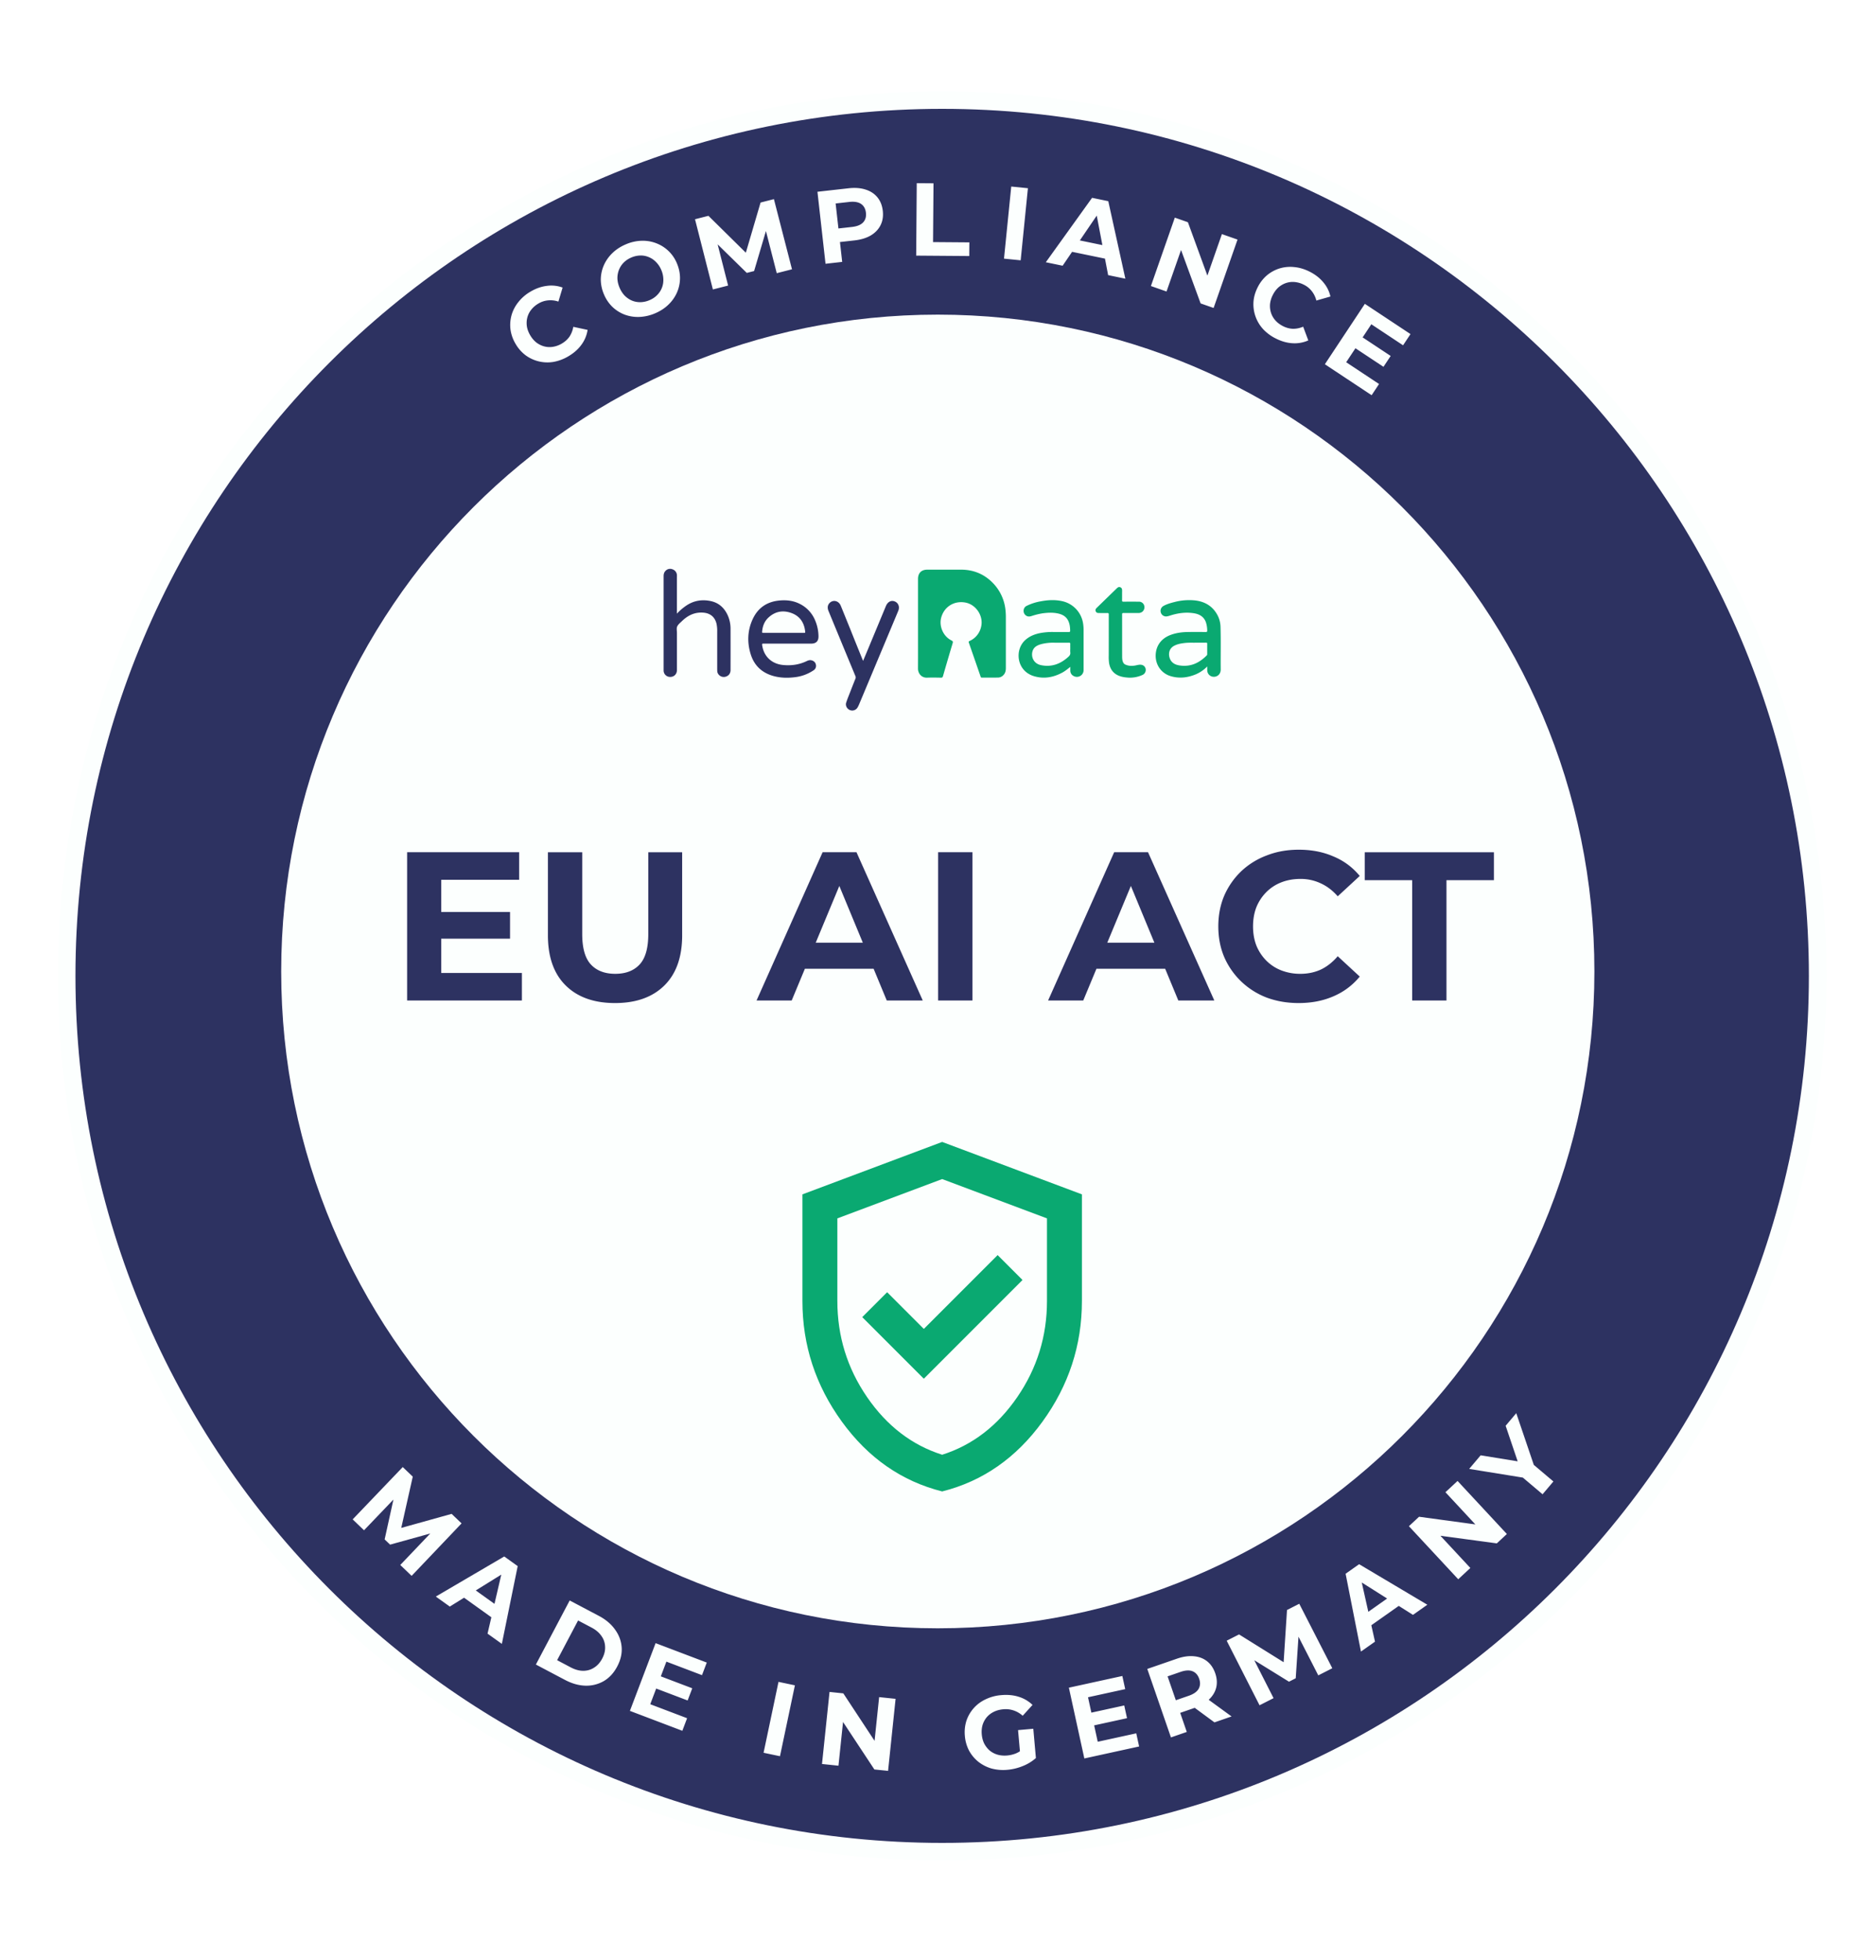 <svg xmlns="http://www.w3.org/2000/svg" width="225" height="235" fill="none"><path fill="#2D3261" stroke="#FCFFFE" stroke-width="2.1" d="M113 222c57.99 0 105-47.01 105-105S170.99 12 113 12 8 59.01 8 117s47.01 105 105 105Z"/><g filter="url(#a)"><path fill="#FCFFFE" d="M112.475 195.222c43.493 0 78.75-35.257 78.75-78.75 0-43.492-35.257-78.75-78.75-78.75-43.492 0-78.75 35.258-78.75 78.75 0 43.493 35.258 78.75 78.75 78.75Z"/></g><path fill="#0AA971" d="m110.8 165.299 11.837-11.837-2.985-2.986-8.852 8.852-4.4-4.4-2.985 2.986 7.385 7.385Zm2.2 13.514c-4.854-1.223-8.861-4.007-12.021-8.355-3.16-4.347-4.74-9.175-4.74-14.482v-12.78L113 136.91l16.761 6.286v12.78c0 5.307-1.58 10.135-4.74 14.482-3.16 4.348-7.167 7.132-12.021 8.355Zm0-4.4c3.631-1.153 6.634-3.457 9.009-6.914 2.374-3.457 3.562-7.298 3.562-11.523v-9.9L113 141.362l-12.571 4.714v9.9c0 4.225 1.187 8.066 3.562 11.523 2.374 3.457 5.377 5.761 9.009 6.914Z"/><path fill="#2D3261" d="M52.613 109.339h8.559v3.2h-8.559v-3.2Zm.305 7.314h9.676v3.301H48.829v-17.777h13.435v3.302h-9.346v11.174Zm20.847 3.606c-2.522 0-4.495-.703-5.917-2.108-1.422-1.405-2.133-3.411-2.133-6.019v-9.955h4.114v9.803c0 1.693.347 2.912 1.041 3.657.694.745 1.668 1.117 2.92 1.117 1.253 0 2.227-.372 2.92-1.117.695-.745 1.042-1.964 1.042-3.657v-9.803h4.063v9.955c0 2.608-.71 4.614-2.133 6.019-1.422 1.405-3.394 2.108-5.917 2.108Zm16.972-.305 7.923-17.777h4.063l7.949 17.777h-4.317l-6.502-15.694h1.626l-6.527 15.694h-4.215Zm3.961-3.809 1.092-3.124h9.143l1.117 3.124H94.698Zm17.818 3.809v-17.777h4.114v17.777h-4.114Zm13.189 0 7.923-17.777h4.063l7.949 17.777h-4.317l-6.501-15.694h1.625l-6.527 15.694h-4.215Zm3.961-3.809 1.092-3.124h9.143l1.117 3.124h-11.352Zm26.078 4.114c-1.372 0-2.65-.22-3.835-.66a9.186 9.186 0 0 1-3.047-1.93 9.066 9.066 0 0 1-2.032-2.921c-.474-1.117-.711-2.345-.711-3.682 0-1.338.237-2.565.711-3.683a9.062 9.062 0 0 1 2.032-2.92 9.098 9.098 0 0 1 3.073-1.905c1.168-.457 2.446-.685 3.834-.685 1.541 0 2.929.27 4.165.812a8.002 8.002 0 0 1 3.149 2.337l-2.641 2.438c-.61-.695-1.287-1.211-2.032-1.55a5.592 5.592 0 0 0-2.438-.533c-.829 0-1.591.136-2.285.406a5.185 5.185 0 0 0-1.803 1.169 5.501 5.501 0 0 0-1.194 1.803c-.271.694-.406 1.464-.406 2.311 0 .846.135 1.617.406 2.311a5.501 5.501 0 0 0 1.194 1.803 5.183 5.183 0 0 0 1.803 1.168 6.231 6.231 0 0 0 2.285.406c.881 0 1.693-.169 2.438-.508.745-.355 1.422-.888 2.032-1.6l2.641 2.438a8.228 8.228 0 0 1-3.149 2.362c-1.236.542-2.633.813-4.19.813Zm13.626-.305V105.53h-5.689v-3.353h15.492v3.353h-5.689v14.424h-4.114Z"/><path fill="#0AA971" d="M110.103 74.758v-5.343c0-.715.406-1.117 1.121-1.117h4.034c1.491 0 2.772.523 3.812 1.587a5.403 5.403 0 0 1 1.51 3.13c.042.34.062.683.058 1.025v6.05c0 .28-.044.549-.228.774a.918.918 0 0 1-.727.372c-.639.006-1.277 0-1.915.006a.137.137 0 0 1-.155-.113c-.47-1.364-.943-2.726-1.418-4.086-.037-.108-.008-.146.086-.19a2.424 2.424 0 0 0 1.395-1.732c.294-1.275-.616-2.654-1.913-2.883-1.349-.239-2.548.525-2.887 1.838-.267 1.036.271 2.233 1.236 2.705.172.086.2.158.144.34a362.98 362.98 0 0 0-1.162 3.954c-.039.134-.095.172-.231.172-.554-.009-1.108-.023-1.661 0-.7.03-1.107-.526-1.103-1.092.009-1.802.004-3.6.004-5.397Z"/><path fill="#2D3261" d="M81.178 73.582a6.45 6.45 0 0 1 1.217-1.03c.868-.552 1.811-.698 2.81-.495.998.203 1.653.806 2.07 1.701.233.52.35 1.084.344 1.653.004 1.64.004 3.28 0 4.922 0 .388-.204.672-.547.785a.798.798 0 0 1-.897-.264.686.686 0 0 1-.151-.403c0-.078-.006-.157-.006-.235v-4.5c.01-.32-.02-.64-.087-.954-.196-.789-.745-1.24-1.56-1.308-1.044-.086-1.878.325-2.599 1.03-.206.202-.457.39-.56.646-.086.218-.023.498-.023.75v4.45c0 .54-.41.89-.942.819a.772.772 0 0 1-.651-.678c-.005-.056-.005-.112-.005-.172V69.091c0-.247.05-.47.228-.648a.75.75 0 0 1 .841-.185.77.77 0 0 1 .527.679 2 2 0 0 1 0 .219v4.424l-.009.002Zm13.295 3.584h-2.915c-.152 0-.166.037-.148.172.185 1.36 1.142 2.263 2.522 2.393.977.092 1.912-.037 2.801-.46.18-.086.368-.154.571-.109.28.063.485.224.548.51a.628.628 0 0 1-.29.702 5.023 5.023 0 0 1-2.065.796c-.838.118-1.678.126-2.508-.064-1.466-.338-2.49-1.203-2.943-2.637-.453-1.434-.406-2.9.25-4.283.62-1.31 1.688-2.038 3.145-2.185.853-.086 1.682 0 2.457.388a3.835 3.835 0 0 1 1.844 1.94 5.03 5.03 0 0 1 .424 1.943c.013.591-.28.894-.88.894-.937.002-1.875.002-2.813 0Zm-.488-1.288h2.457c.11 0 .144-.025.13-.14-.113-1.075-.624-1.873-1.666-2.246-1.026-.368-1.97-.182-2.768.576-.451.43-.662.979-.725 1.59-.021.218-.02.218.2.218l2.372.002Z"/><path fill="#0AA971" d="M144.79 79.904a4.237 4.237 0 0 1-1.349.935c-.98.408-1.983.535-3.023.23-1.121-.33-1.841-1.34-1.811-2.518.029-1.11.651-1.975 1.713-2.397.769-.306 1.572-.385 2.39-.383.633 0 1.266-.006 1.897.005.157 0 .187-.047.182-.19a3.325 3.325 0 0 0-.146-.945c-.236-.702-.784-1.015-1.474-1.12-.967-.15-1.91-.015-2.835.282-.117.04-.237.072-.359.093a.654.654 0 0 1-.732-.406.673.673 0 0 1 .273-.826c.431-.243.904-.373 1.379-.493a6.887 6.887 0 0 1 2.322-.195c1.198.109 2.156.63 2.759 1.696.253.446.392.947.407 1.46.052 1.706.007 3.413.024 5.12.007.72-.598 1.001-1.075.852a.777.777 0 0 1-.537-.706c-.01-.148-.005-.299-.005-.494Zm-1.369-2.85c-.393.01-.867-.02-1.34.037-.431.051-.856.124-1.249.329-.839.437-.705 1.438-.314 1.893.269.314.626.424 1.013.477 1.289.178 2.322-.319 3.203-1.213a.222.222 0 0 0 .046-.08.22.22 0 0 0 .008-.092c0-.403-.005-.808 0-1.211 0-.124-.041-.148-.155-.146-.375.01-.754.006-1.212.006Zm-15.052 2.896c-.321.258-.62.507-.964.692-1.071.577-2.2.779-3.382.43-2.086-.612-2.353-3.102-1.105-4.288.498-.473 1.104-.727 1.767-.869a7.757 7.757 0 0 1 1.629-.143c.621 0 1.243 0 1.865.004.145 0 .178-.044.172-.182-.01-.413-.055-.816-.244-1.193-.248-.495-.684-.729-1.199-.845-.625-.14-1.256-.105-1.885-.02a8.386 8.386 0 0 0-1.31.326c-.27.086-.523.08-.741-.13-.323-.311-.259-.872.137-1.081a6.229 6.229 0 0 1 1.748-.563c.837-.157 1.68-.201 2.521-.017a3.244 3.244 0 0 1 1.676.941 3.22 3.22 0 0 1 .844 1.722c.043.266.064.535.064.804v4.786a.804.804 0 0 1-.809.827.81.81 0 0 1-.411-.114.71.71 0 0 1-.374-.6c-.004-.165.001-.325.001-.487Zm-.006-2.147c0-.196-.007-.392 0-.588.007-.128-.034-.162-.161-.16-.593.007-1.186.004-1.778 0a5.632 5.632 0 0 0-1.54.172c-.442.123-.852.312-1.022.773-.25.678.065 1.564 1.006 1.75 1.277.258 2.341-.158 3.272-1.007.159-.145.259-.3.224-.526-.01-.14-.01-.28-.001-.419v.005Z"/><path fill="#2D3261" d="m103.514 79.24.69-1.651c.679-1.63 1.357-3.262 2.035-4.896a1.55 1.55 0 0 1 .071-.153c.234-.438.635-.6 1.04-.416.404.185.572.643.393 1.086-.206.503-.418 1.003-.628 1.505l-4.089 9.759a2.598 2.598 0 0 1-.173.343.736.736 0 0 1-.923.313c-.345-.142-.557-.53-.444-.883.133-.416.302-.82.461-1.227.215-.554.431-1.108.654-1.659a.377.377 0 0 0-.006-.303 4201.871 4201.871 0 0 1-3.22-7.788c-.172-.406-.117-.745.144-.995.425-.409 1.076-.24 1.317.344.401.98.797 1.964 1.196 2.945.482 1.219.977 2.43 1.482 3.675Z"/><path fill="#0AA971" d="M132.981 76.422v-2.748c0-.14-.038-.181-.179-.177-.338.01-.677 0-1.016 0-.168 0-.303-.044-.369-.208-.067-.165-.005-.29.114-.407.785-.761 1.566-1.525 2.352-2.285.133-.128.271-.278.485-.186.215.091.215.277.213.47-.006.365 0 .73-.006 1.095 0 .126.032.163.161.162a91.822 91.822 0 0 1 1.863 0 .64.64 0 0 1 .621.434.7.7 0 0 1-.215.773.721.721 0 0 1-.49.147h-1.763c-.142 0-.172.04-.172.178.005 1.68 0 3.359.005 5.038 0 .246.013.494.129.722a.536.536 0 0 0 .277.258c.452.195.912.167 1.38.056.096-.022.193-.038.291-.047.381-.03.653.147.738.472a.663.663 0 0 1-.407.767 3.616 3.616 0 0 1-1.833.292c-.414-.037-.816-.112-1.184-.313-.574-.314-.862-.82-.961-1.446a5.665 5.665 0 0 1-.037-.874l.003-2.173Z"/><g fill="#FCFFFE" filter="url(#b)"><path d="M68.176 42.712a5.34 5.34 0 0 1-1.777.675 4.428 4.428 0 0 1-3.342-.778 4.56 4.56 0 0 1-1.215-1.373 4.561 4.561 0 0 1-.616-1.726 4.427 4.427 0 0 1 .129-1.733c.164-.568.437-1.09.82-1.565a5.1 5.1 0 0 1 1.442-1.242c.648-.383 1.3-.614 1.954-.693a3.913 3.913 0 0 1 1.906.2l-.505 1.682a2.945 2.945 0 0 0-1.24-.146 2.73 2.73 0 0 0-1.158.381c-.35.206-.636.453-.86.74a2.518 2.518 0 0 0-.47.939c-.087.34-.105.691-.053 1.055.058.36.193.717.403 1.073.21.356.459.647.745.871.294.22.61.375.95.462.34.088.69.102 1.05.044a3.059 3.059 0 0 0 1.062-.397c.37-.22.67-.492.9-.82a3.03 3.03 0 0 0 .457-1.178l1.717.37a4.022 4.022 0 0 1-.738 1.776c-.385.535-.906.996-1.56 1.383Zm10.396-5.148a5.33 5.33 0 0 1-1.891.435 4.589 4.589 0 0 1-1.762-.278 4.43 4.43 0 0 1-1.47-.928 4.529 4.529 0 0 1-1.016-1.51 4.528 4.528 0 0 1-.376-1.781 4.337 4.337 0 0 1 .37-1.706 4.59 4.59 0 0 1 1.027-1.459c.446-.43.982-.779 1.606-1.043a5.134 5.134 0 0 1 1.868-.426c.62-.02 1.204.075 1.75.284a4.337 4.337 0 0 1 2.51 2.428c.25.594.374 1.193.369 1.797a4.336 4.336 0 0 1-.37 1.706 4.554 4.554 0 0 1-1.02 1.442c-.439.428-.97.774-1.596 1.039Zm-.679-1.573c.358-.151.66-.35.906-.598a2.532 2.532 0 0 0 .76-1.898 2.922 2.922 0 0 0-.246-1.122 2.92 2.92 0 0 0-.634-.958 2.532 2.532 0 0 0-.869-.59 2.432 2.432 0 0 0-1.011-.191 2.882 2.882 0 0 0-1.072.237 2.881 2.881 0 0 0-.917.604 2.59 2.59 0 0 0-.566.859 2.686 2.686 0 0 0-.194 1.039c.01.364.096.736.257 1.117.158.373.366.694.623.963.262.257.551.454.869.589.325.132.666.194 1.022.187a2.88 2.88 0 0 0 1.072-.238Zm7.607-1.287-2.144-8.418 1.611-.41 5.097 5.027-.854.218 2.01-6.838 1.6-.408 2.168 8.412-1.828.465-1.442-5.612.336-.086-1.61 5.442-.878.224-4.078-3.993.41-.105 1.43 5.616-1.828.466Zm13.51-3.08-.969-8.633 3.737-.419c.772-.087 1.453-.034 2.04.158.587.184 1.059.493 1.415.928.357.434.572.976.645 1.625.072.642-.018 1.214-.269 1.716-.252.503-.643.913-1.173 1.231-.532.31-1.184.507-1.957.594l-2.626.295.787-1 .368 3.28-1.998.225Zm1.654-3.283-.994-.85 2.516-.282c.616-.07 1.062-.253 1.337-.55.274-.297.385-.68.333-1.148-.054-.477-.248-.83-.581-1.06-.334-.228-.809-.308-1.426-.239l-2.515.283.781-1.05.549 4.896Zm9.219 2.306.067-8.686 2.01.016-.054 7.048 4.355.034-.013 1.637-6.365-.049Zm10.532.361.869-8.643 2 .201-.869 8.643-2-.201Zm5.015.434 5.549-7.724 1.944.402 2.047 9.293-2.066-.427-1.56-8.153.778.16-4.675 6.866-2.017-.417Zm2.272-1.431.832-1.387 4.375.904.225 1.605-5.432-1.122Zm10.333 4.282 2.868-8.2 1.569.55 2.773 7.595-.761-.266 2.065-5.904 1.874.656-2.868 8.199-1.558-.545-2.784-7.6.761.267-2.065 5.904-1.874-.656Zm14.976 6.29a5.336 5.336 0 0 1-1.527-1.131 4.462 4.462 0 0 1-.905-1.513 4.406 4.406 0 0 1-.244-1.721c.039-.592.206-1.18.5-1.763a4.565 4.565 0 0 1 1.12-1.45c.46-.38.97-.656 1.529-.828a4.456 4.456 0 0 1 1.76-.154c.61.057 1.218.239 1.824.544.672.34 1.218.763 1.638 1.271.431.505.718 1.076.86 1.712l-1.689.483a2.948 2.948 0 0 0-.545-1.123 2.726 2.726 0 0 0-.947-.77 3.043 3.043 0 0 0-1.086-.325 2.535 2.535 0 0 0-1.044.113c-.333.11-.639.285-.917.524-.271.244-.5.55-.686.92a3.062 3.062 0 0 0-.331 1.097c-.027.366.014.716.124 1.05.11.332.286.635.529.906.244.27.546.497.908.68.384.193.776.298 1.176.315.403.008.816-.075 1.238-.252l.616 1.645a4.025 4.025 0 0 1-1.894.338c-.658-.036-1.327-.225-2.007-.568Zm10.293-.216 3.487 2.309-.864 1.303-3.486-2.309.863-1.303Zm-1.849 3.062 3.942 2.61-.891 1.345-5.608-3.714 4.797-7.242 5.473 3.625-.891 1.345-3.807-2.522-3.015 4.553Z"/></g><g fill="#FCFFFE" filter="url(#c)"><path d="m42.297 182.164 6.007-6.274 1.201 1.149-1.568 6.986-.636-.61 6.865-1.913 1.193 1.141-5.99 6.292-1.362-1.305 3.999-4.194.25.24-5.47 1.515-.654-.627 1.23-5.573.305.291-4.007 4.187-1.363-1.305Zm9.973 9.253 8.206-4.807 1.614 1.156-1.9 9.323-1.716-1.228 1.883-8.084.646.462-7.058 4.377-1.675-1.199Zm2.658-.386 1.322-.93 3.632 2.601-.445 1.559-4.51-3.23Zm9.343 8.536 4.055-7.682 3.49 1.842c.834.44 1.484.989 1.95 1.647.471.65.735 1.355.792 2.115.058.76-.12 1.531-.533 2.314-.41.776-.946 1.358-1.61 1.747a4.168 4.168 0 0 1-2.199.551c-.802-.021-1.62-.252-2.455-.692l-3.49-1.842Zm2.549-.522 1.624.858c.512.27 1.005.408 1.478.415.485.003.924-.12 1.319-.371.4-.246.729-.611.984-1.094.259-.49.375-.966.348-1.43a2.3 2.3 0 0 0-.444-1.286c-.269-.395-.66-.727-1.171-.997l-1.625-.857-2.513 4.762Zm12.297 1.885 3.91 1.484-.555 1.461-3.91-1.483.555-1.462Zm-1.13 3.394 4.421 1.678-.572 1.508-6.288-2.387 3.082-8.121 6.137 2.329-.572 1.509-4.27-1.621-1.937 5.105Zm13.593 5.82 1.79-8.5 1.967.414-1.79 8.5-1.967-.414Zm7.007 1.345.903-8.639 1.654.173 4.447 6.753-.802-.084.65-6.22 1.974.206-.902 8.639-1.642-.171-4.459-6.754.802.083-.65 6.221-1.975-.207Zm22.255.697a5.41 5.41 0 0 1-1.92-.153 4.625 4.625 0 0 1-1.579-.807 4.425 4.425 0 0 1-1.115-1.333 4.57 4.57 0 0 1-.505-1.762 4.566 4.566 0 0 1 .186-1.823 4.354 4.354 0 0 1 2.301-2.571 5.249 5.249 0 0 1 1.873-.503c.767-.068 1.466-.002 2.099.199a4.11 4.11 0 0 1 1.656.974l-1.18 1.301a3.066 3.066 0 0 0-1.091-.638 2.952 2.952 0 0 0-1.233-.139c-.42.037-.798.137-1.132.3a2.648 2.648 0 0 0-.852.648c-.225.27-.393.579-.503.93-.101.349-.134.73-.097 1.142.036.404.135.769.296 1.095.171.325.391.605.66.838.278.225.591.388.941.49.358.101.743.133 1.155.096a3.64 3.64 0 0 0 1.133-.287 3.455 3.455 0 0 0 1.042-.753l1.265 1.345a5.244 5.244 0 0 1-1.571.962 6.336 6.336 0 0 1-1.829.449Zm1.548-1.508-.289-3.251 1.829-.163.312 3.511-1.852-.097Zm8.361-5.314 4.085-.893.334 1.527-4.086.893-.333-1.527Zm.908 3.459 4.619-1.009.344 1.576-6.57 1.436-1.855-8.486 6.413-1.402.344 1.576-4.461.975 1.166 5.334Zm8.779-.52-2.837-8.21 3.554-1.228c.735-.254 1.41-.352 2.026-.293.612.051 1.14.249 1.584.595.443.346.771.827.985 1.445.211.61.248 1.188.113 1.733-.138.538-.432 1.016-.883 1.435-.451.418-1.044.754-1.779 1.008l-2.498.863.557-1.124 1.078 3.119-1.9.657Zm5.219-1.803-3.082-2.27 2.029-.701 3.106 2.261-2.053.71Zm-4.324-1.762-1.153-.6 2.393-.827c.587-.202.981-.479 1.184-.829.2-.358.223-.76.069-1.205-.156-.454-.423-.756-.798-.906-.376-.15-.857-.124-1.444.079l-2.392.826.532-1.195 1.609 4.657Zm9.732-.288-3.94-7.741 1.482-.754 6.076 3.786-.785.399.46-7.112 1.47-.749 3.963 7.73-1.681.856-2.64-5.159.31-.158-.376 5.664-.807.411-4.855-3.001.376-.192 2.628 5.165-1.681.855Zm12.163-6.44-1.842-9.33 1.622-1.144 8.181 4.86-1.724 1.215-7.016-4.436.649-.457 1.814 8.105-1.684 1.187Zm.509-2.637-.443-1.555 3.65-2.574 1.326.932-4.533 3.197Zm11.157-6.032-5.915-6.361 1.218-1.133 8.012 1.091-.591.549-4.259-4.58 1.454-1.352 5.915 6.361-1.208 1.124-8.022-1.082.591-.549 4.259 4.58-1.454 1.352Zm10.116-10.189-2.71-2.291 1.225.434-7.319-1.183 1.378-1.63 5.615.912-.793.938-1.826-5.394 1.274-1.507 2.384 7.021-.64-1.127 2.71 2.292-1.298 1.535Z"/></g><defs><filter id="a" width="223.269" height="223.269" x=".841" y="4.838" color-interpolation-filters="sRGB" filterUnits="userSpaceOnUse"><feFlood flood-opacity="0" result="BackgroundImageFix"/><feColorMatrix in="SourceAlpha" result="hardAlpha" values="0 0 0 0 0 0 0 0 0 0 0 0 0 0 0 0 0 0 127 0"/><feOffset/><feGaussianBlur stdDeviation="16.442"/><feComposite in2="hardAlpha" operator="out"/><feColorMatrix values="0 0 0 0 0 0 0 0 0 0 0 0 0 0 0 0 0 0 0.15 0"/><feBlend in2="BackgroundImageFix" result="effect1_dropShadow_6731_789"/><feBlend in="SourceGraphic" in2="effect1_dropShadow_6731_789" result="shape"/></filter><filter id="b" width="153.654" height="69.332" x="37.603" y=".006" color-interpolation-filters="sRGB" filterUnits="userSpaceOnUse"><feFlood flood-opacity="0" result="BackgroundImageFix"/><feColorMatrix in="SourceAlpha" result="hardAlpha" values="0 0 0 0 0 0 0 0 0 0 0 0 0 0 0 0 0 0 127 0"/><feOffset/><feGaussianBlur stdDeviation="10.977"/><feComposite in2="hardAlpha" operator="out"/><feColorMatrix values="0 0 0 0 0 0 0 0 0 0 0 0 0 0 0 0 0 0 0.25 0"/><feBlend in2="BackgroundImageFix" result="effect1_dropShadow_6731_789"/><feBlend in="SourceGraphic" in2="effect1_dropShadow_6731_789" result="shape"/></filter><filter id="c" width="190.099" height="87.084" x="20.343" y="147.477" color-interpolation-filters="sRGB" filterUnits="userSpaceOnUse"><feFlood flood-opacity="0" result="BackgroundImageFix"/><feColorMatrix in="SourceAlpha" result="hardAlpha" values="0 0 0 0 0 0 0 0 0 0 0 0 0 0 0 0 0 0 127 0"/><feOffset/><feGaussianBlur stdDeviation="10.977"/><feComposite in2="hardAlpha" operator="out"/><feColorMatrix values="0 0 0 0 0 0 0 0 0 0 0 0 0 0 0 0 0 0 0.25 0"/><feBlend in2="BackgroundImageFix" result="effect1_dropShadow_6731_789"/><feBlend in="SourceGraphic" in2="effect1_dropShadow_6731_789" result="shape"/></filter></defs></svg>